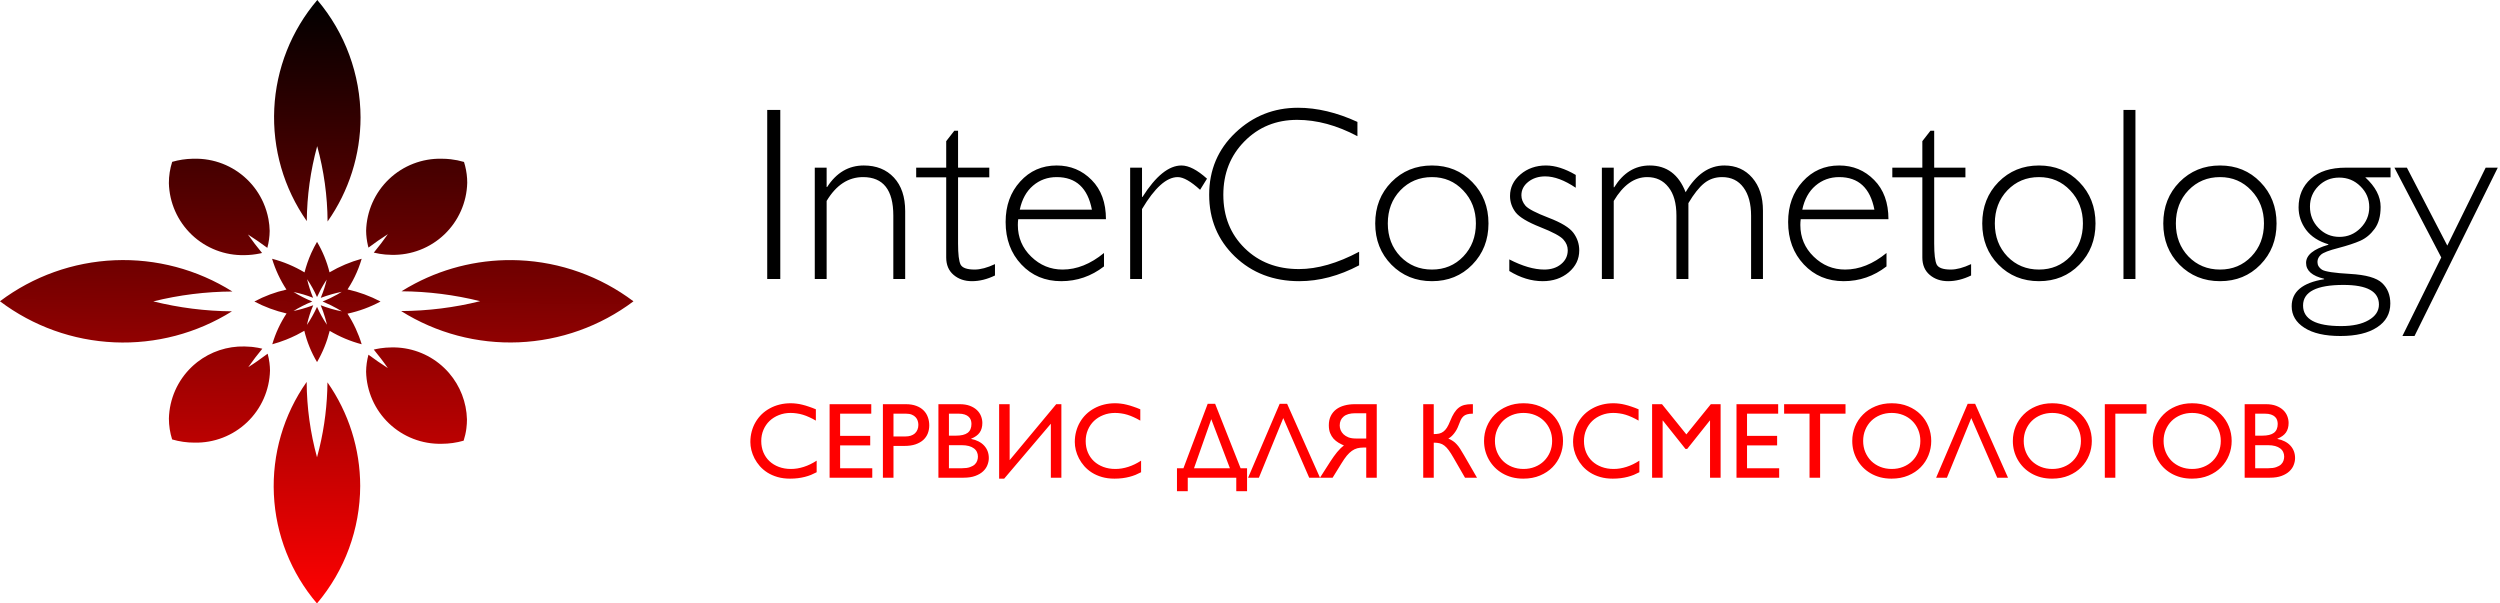 <svg width="232" height="56" viewBox="0 0 232 56" fill="none" xmlns="http://www.w3.org/2000/svg">
    <path d="M72.411 10.202V25.891H71.198V10.202H72.411ZM76.712 15.559V17.356H76.757C77.618 16.023 78.752 15.357 80.16 15.357C81.328 15.357 82.26 15.731 82.956 16.48C83.652 17.229 84.001 18.266 84.001 19.591V25.891H82.9V20.006C82.9 17.625 81.964 16.435 80.092 16.435C78.722 16.435 77.595 17.172 76.712 18.647V25.891H75.611V15.559H76.712ZM88.908 12.134V15.559H91.806V16.457H88.908V22.601C88.908 23.589 88.987 24.24 89.144 24.555C89.309 24.862 89.743 25.015 90.447 25.015C90.986 25.015 91.615 24.847 92.334 24.51V25.565C91.607 25.917 90.896 26.093 90.2 26.093C89.518 26.093 88.949 25.899 88.493 25.509C88.036 25.12 87.808 24.581 87.808 23.892V16.457H85.022V15.559H87.808V13.1L88.56 12.134H88.908ZM102.632 20.343H94.49C94.467 20.523 94.456 20.703 94.456 20.882C94.456 22.035 94.868 23.012 95.691 23.813C96.515 24.615 97.488 25.015 98.611 25.015C99.921 25.015 101.202 24.502 102.452 23.477V24.723C101.269 25.637 99.944 26.093 98.477 26.093C96.987 26.093 95.755 25.577 94.782 24.543C93.808 23.51 93.322 22.196 93.322 20.602C93.322 19.089 93.771 17.839 94.669 16.851C95.568 15.855 96.698 15.357 98.061 15.357C99.341 15.357 100.423 15.806 101.307 16.705C102.19 17.596 102.632 18.808 102.632 20.343ZM94.636 19.456H101.329C100.94 17.442 99.85 16.435 98.061 16.435C97.215 16.435 96.481 16.701 95.86 17.232C95.246 17.756 94.838 18.498 94.636 19.456ZM112.009 16.581L111.369 17.614C110.508 16.828 109.816 16.435 109.292 16.435C108.258 16.435 107.154 17.423 105.979 19.4V25.891H104.878V15.559H105.979V18.277H106.023C107.259 16.33 108.464 15.357 109.64 15.357C110.313 15.357 111.103 15.765 112.009 16.581ZM125.969 11.314V12.639C124.067 11.628 122.203 11.123 120.376 11.123C118.429 11.123 116.801 11.786 115.491 13.111C114.181 14.436 113.525 16.091 113.525 18.075C113.525 20.081 114.184 21.732 115.502 23.027C116.82 24.323 118.5 24.97 120.544 24.97C122.251 24.97 124.112 24.435 126.126 23.364V24.622C124.269 25.603 122.416 26.093 120.567 26.093C118.179 26.093 116.187 25.33 114.592 23.802C113.005 22.267 112.211 20.358 112.211 18.075C112.211 15.776 113.024 13.856 114.648 12.313C116.273 10.771 118.208 10 120.455 10C122.222 10 124.06 10.438 125.969 11.314ZM132.887 15.357C134.384 15.357 135.631 15.87 136.626 16.895C137.63 17.921 138.131 19.201 138.131 20.736C138.131 22.264 137.63 23.54 136.626 24.566C135.631 25.584 134.384 26.093 132.887 26.093C131.389 26.093 130.135 25.584 129.125 24.566C128.121 23.54 127.62 22.264 127.62 20.736C127.62 19.201 128.121 17.921 129.125 16.895C130.135 15.87 131.389 15.357 132.887 15.357ZM132.887 25.015C134.047 25.015 135.017 24.611 135.795 23.802C136.574 22.986 136.963 21.964 136.963 20.736C136.963 19.516 136.57 18.494 135.784 17.67C135.006 16.847 134.04 16.435 132.887 16.435C131.719 16.435 130.742 16.843 129.956 17.659C129.177 18.475 128.788 19.501 128.788 20.736C128.788 21.964 129.177 22.986 129.956 23.802C130.742 24.611 131.719 25.015 132.887 25.015ZM146.229 16.233V17.423C145.18 16.72 144.237 16.368 143.398 16.368C142.777 16.368 142.253 16.536 141.826 16.873C141.399 17.21 141.186 17.625 141.186 18.12C141.186 18.471 141.313 18.797 141.568 19.097C141.83 19.389 142.545 19.759 143.713 20.209C144.888 20.658 145.656 21.126 146.015 21.612C146.375 22.099 146.554 22.642 146.554 23.241C146.554 24.042 146.229 24.719 145.577 25.273C144.926 25.82 144.121 26.093 143.163 26.093C142.122 26.093 141.089 25.779 140.063 25.15V24.072C141.283 24.701 142.365 25.015 143.309 25.015C143.945 25.015 144.465 24.847 144.87 24.51C145.281 24.173 145.487 23.742 145.487 23.218C145.487 22.859 145.353 22.529 145.083 22.23C144.821 21.923 144.102 21.537 142.927 21.073C141.759 20.609 140.999 20.152 140.647 19.703C140.303 19.246 140.13 18.741 140.13 18.187C140.13 17.401 140.452 16.735 141.096 16.188C141.748 15.634 142.537 15.357 143.466 15.357C144.312 15.357 145.233 15.649 146.229 16.233ZM149.755 15.559V17.378H149.8C150.638 16.031 151.735 15.357 153.09 15.357C154.67 15.357 155.782 16.184 156.426 17.839C157.399 16.184 158.597 15.357 160.02 15.357C161.09 15.357 161.955 15.739 162.614 16.502C163.273 17.266 163.602 18.281 163.602 19.546V25.891H162.501V20.029C162.501 18.913 162.266 18.037 161.794 17.401C161.322 16.757 160.66 16.435 159.806 16.435C159.17 16.435 158.616 16.626 158.144 17.008C157.672 17.39 157.186 18.004 156.684 18.85V25.891H155.572V20.006C155.572 18.861 155.325 17.981 154.831 17.367C154.344 16.746 153.689 16.435 152.866 16.435C151.668 16.435 150.631 17.172 149.755 18.647V25.891H148.654V15.559H149.755ZM175.248 20.343H167.106C167.083 20.523 167.072 20.703 167.072 20.882C167.072 22.035 167.484 23.012 168.308 23.813C169.131 24.615 170.104 25.015 171.228 25.015C172.538 25.015 173.818 24.502 175.068 23.477V24.723C173.885 25.637 172.56 26.093 171.093 26.093C169.603 26.093 168.371 25.577 167.398 24.543C166.425 23.51 165.938 22.196 165.938 20.602C165.938 19.089 166.387 17.839 167.286 16.851C168.184 15.855 169.315 15.357 170.677 15.357C171.958 15.357 173.039 15.806 173.923 16.705C174.806 17.596 175.248 18.808 175.248 20.343ZM167.252 19.456H173.945C173.556 17.442 172.467 16.435 170.677 16.435C169.831 16.435 169.097 16.701 168.476 17.232C167.862 17.756 167.454 18.498 167.252 19.456ZM179.493 12.134V15.559H182.391V16.457H179.493V22.601C179.493 23.589 179.572 24.24 179.729 24.555C179.894 24.862 180.328 25.015 181.032 25.015C181.571 25.015 182.2 24.847 182.918 24.51V25.565C182.192 25.917 181.481 26.093 180.785 26.093C180.103 26.093 179.534 25.899 179.078 25.509C178.621 25.12 178.393 24.581 178.393 23.892V16.457H175.607V15.559H178.393V13.1L179.145 12.134H179.493ZM189.219 15.357C190.716 15.357 191.963 15.87 192.958 16.895C193.962 17.921 194.463 19.201 194.463 20.736C194.463 22.264 193.962 23.54 192.958 24.566C191.963 25.584 190.716 26.093 189.219 26.093C187.721 26.093 186.467 25.584 185.457 24.566C184.453 23.54 183.952 22.264 183.952 20.736C183.952 19.201 184.453 17.921 185.457 16.895C186.467 15.87 187.721 15.357 189.219 15.357ZM189.219 25.015C190.379 25.015 191.349 24.611 192.127 23.802C192.906 22.986 193.295 21.964 193.295 20.736C193.295 19.516 192.902 18.494 192.116 17.67C191.338 16.847 190.372 16.435 189.219 16.435C188.051 16.435 187.074 16.843 186.288 17.659C185.509 18.475 185.12 19.501 185.12 20.736C185.12 21.964 185.509 22.986 186.288 23.802C187.074 24.611 188.051 25.015 189.219 25.015ZM198.169 10.202V25.891H197.058V10.202H198.169ZM206.02 15.357C207.517 15.357 208.764 15.87 209.759 16.895C210.763 17.921 211.264 19.201 211.264 20.736C211.264 22.264 210.763 23.54 209.759 24.566C208.764 25.584 207.517 26.093 206.02 26.093C204.522 26.093 203.268 25.584 202.257 24.566C201.254 23.54 200.752 22.264 200.752 20.736C200.752 19.201 201.254 17.921 202.257 16.895C203.268 15.87 204.522 15.357 206.02 15.357ZM206.02 25.015C207.18 25.015 208.15 24.611 208.928 23.802C209.707 22.986 210.096 21.964 210.096 20.736C210.096 19.516 209.703 18.494 208.917 17.67C208.138 16.847 207.173 16.435 206.02 16.435C204.852 16.435 203.875 16.843 203.088 17.659C202.31 18.475 201.92 19.501 201.92 20.736C201.92 21.964 202.31 22.986 203.088 23.802C203.875 24.611 204.852 25.015 206.02 25.015ZM221.843 15.559V16.457H219.496C220.447 17.326 220.922 18.239 220.922 19.198C220.922 20.059 220.735 20.74 220.361 21.242C219.994 21.743 219.552 22.11 219.036 22.342C218.527 22.567 217.845 22.791 216.992 23.016C216.138 23.233 215.603 23.439 215.386 23.634C215.169 23.828 215.06 24.053 215.06 24.308C215.06 24.607 215.199 24.847 215.476 25.026C215.76 25.206 216.632 25.337 218.092 25.419C219.56 25.502 220.548 25.782 221.057 26.262C221.566 26.741 221.821 27.377 221.821 28.171C221.821 29.107 221.413 29.84 220.597 30.372C219.781 30.911 218.646 31.181 217.194 31.181C215.749 31.181 214.633 30.926 213.847 30.417C213.061 29.915 212.668 29.249 212.668 28.418C212.668 27.07 213.671 26.235 215.678 25.913V25.869C214.562 25.607 214.004 25.116 214.004 24.397C214.004 23.671 214.693 23.11 216.071 22.713V22.668C215.165 22.398 214.476 21.953 214.004 21.331C213.54 20.703 213.308 20.006 213.308 19.243C213.308 18.157 213.686 17.274 214.442 16.592C215.199 15.903 216.284 15.559 217.699 15.559H221.843ZM217.104 21.983C217.86 21.983 218.508 21.713 219.047 21.174C219.593 20.628 219.867 19.976 219.867 19.22C219.867 18.464 219.593 17.82 219.047 17.288C218.508 16.75 217.853 16.48 217.082 16.48C216.318 16.48 215.674 16.742 215.15 17.266C214.626 17.79 214.364 18.427 214.364 19.175C214.364 19.954 214.63 20.616 215.161 21.163C215.693 21.71 216.34 21.983 217.104 21.983ZM217.261 30.26C218.332 30.26 219.182 30.076 219.811 29.709C220.447 29.343 220.765 28.86 220.765 28.261C220.765 27.048 219.668 26.441 217.475 26.441C214.974 26.441 213.724 27.078 213.724 28.351C213.724 29.623 214.903 30.26 217.261 30.26ZM231.793 15.559L224.067 31.181H222.944L226.549 23.892L222.203 15.559H223.359L227.11 22.791L230.67 15.559H231.793Z" fill="black"/>
    <path d="M75.786 43.823C75.62 43.911 75.447 43.992 75.268 44.067C75.089 44.139 74.899 44.2 74.697 44.253C74.498 44.305 74.283 44.345 74.052 44.375C73.824 44.404 73.579 44.419 73.315 44.419C72.889 44.419 72.501 44.368 72.153 44.267C71.805 44.166 71.494 44.03 71.22 43.857C70.95 43.685 70.714 43.484 70.512 43.257C70.314 43.029 70.149 42.789 70.019 42.539C69.889 42.285 69.791 42.028 69.726 41.767C69.664 41.507 69.633 41.258 69.633 41.02C69.633 40.675 69.676 40.346 69.76 40.034C69.845 39.718 69.965 39.428 70.122 39.165C70.278 38.898 70.467 38.657 70.688 38.442C70.913 38.227 71.163 38.045 71.44 37.895C71.717 37.742 72.018 37.625 72.343 37.544C72.669 37.462 73.012 37.422 73.374 37.422C73.549 37.422 73.727 37.433 73.906 37.456C74.085 37.475 74.269 37.509 74.458 37.558C74.65 37.604 74.848 37.662 75.053 37.734C75.262 37.802 75.481 37.885 75.712 37.983V39.033C75.501 38.909 75.296 38.803 75.097 38.715C74.902 38.624 74.708 38.55 74.516 38.491C74.327 38.432 74.137 38.39 73.945 38.364C73.756 38.335 73.562 38.32 73.364 38.32C72.973 38.32 72.612 38.387 72.28 38.52C71.948 38.65 71.66 38.831 71.416 39.062C71.175 39.293 70.986 39.568 70.849 39.887C70.712 40.206 70.644 40.555 70.644 40.932C70.644 41.313 70.711 41.663 70.844 41.982C70.978 42.298 71.165 42.57 71.406 42.797C71.65 43.025 71.941 43.203 72.28 43.33C72.618 43.457 72.993 43.52 73.403 43.52C73.793 43.52 74.191 43.455 74.594 43.325C74.998 43.195 75.395 43.003 75.786 42.749V43.823ZM80.854 37.509V38.388H77.963V40.449H80.756V41.333H77.963V43.452H80.947V44.331H76.987V37.509H80.854ZM81.933 37.509H84.067C84.438 37.509 84.76 37.562 85.034 37.666C85.307 37.767 85.532 37.907 85.708 38.086C85.887 38.261 86.018 38.47 86.103 38.711C86.191 38.948 86.235 39.202 86.235 39.472C86.235 39.739 86.189 39.99 86.098 40.224C86.007 40.455 85.867 40.657 85.678 40.83C85.49 40.999 85.25 41.134 84.96 41.235C84.674 41.333 84.332 41.382 83.935 41.382H82.915V44.331H81.933V37.509ZM82.915 38.388V40.503H84.023C84.205 40.503 84.37 40.48 84.516 40.434C84.666 40.385 84.793 40.315 84.897 40.224C85.001 40.13 85.081 40.016 85.136 39.883C85.195 39.749 85.224 39.598 85.224 39.428C85.224 39.305 85.205 39.181 85.166 39.057C85.13 38.934 85.066 38.823 84.975 38.725C84.887 38.624 84.768 38.543 84.619 38.481C84.472 38.419 84.288 38.388 84.067 38.388H82.915ZM87.085 44.331V37.509H89.062C89.43 37.509 89.746 37.56 90.009 37.661C90.273 37.762 90.49 37.894 90.659 38.056C90.831 38.219 90.958 38.406 91.04 38.618C91.121 38.826 91.162 39.038 91.162 39.253C91.162 39.607 91.079 39.904 90.913 40.141C90.747 40.376 90.483 40.566 90.122 40.713V40.732C90.376 40.781 90.603 40.857 90.805 40.962C91.01 41.066 91.183 41.194 91.323 41.347C91.466 41.5 91.575 41.675 91.65 41.87C91.725 42.065 91.762 42.278 91.762 42.509C91.762 42.718 91.72 42.931 91.635 43.149C91.554 43.364 91.421 43.559 91.235 43.735C91.049 43.911 90.807 44.054 90.507 44.165C90.211 44.275 89.85 44.331 89.423 44.331H87.085ZM88.061 38.388V40.429H88.71C89.202 40.429 89.565 40.342 89.799 40.166C90.034 39.987 90.151 39.712 90.151 39.34C90.151 39.214 90.131 39.093 90.092 38.979C90.053 38.862 89.987 38.761 89.892 38.676C89.801 38.589 89.679 38.519 89.526 38.467C89.376 38.414 89.189 38.388 88.964 38.388H88.061ZM88.061 41.313V43.452H89.291C89.581 43.452 89.819 43.419 90.004 43.354C90.193 43.289 90.343 43.206 90.454 43.105C90.564 43.001 90.641 42.885 90.683 42.758C90.729 42.628 90.751 42.5 90.751 42.373C90.751 42.217 90.721 42.075 90.659 41.948C90.6 41.818 90.507 41.705 90.38 41.611C90.257 41.517 90.1 41.443 89.912 41.391C89.723 41.339 89.5 41.313 89.243 41.313H88.061ZM97.519 39.321L93.188 44.419H92.719V37.509H93.696V42.7L98.017 37.509H98.496V44.331H97.519V39.321ZM105.893 43.823C105.727 43.911 105.555 43.992 105.376 44.067C105.197 44.139 105.006 44.2 104.804 44.253C104.606 44.305 104.391 44.345 104.16 44.375C103.932 44.404 103.686 44.419 103.423 44.419C102.996 44.419 102.609 44.368 102.26 44.267C101.912 44.166 101.601 44.03 101.328 43.857C101.058 43.685 100.822 43.484 100.62 43.257C100.421 43.029 100.257 42.789 100.127 42.539C99.996 42.285 99.899 42.028 99.834 41.767C99.772 41.507 99.741 41.258 99.741 41.02C99.741 40.675 99.783 40.346 99.868 40.034C99.952 39.718 100.073 39.428 100.229 39.165C100.385 38.898 100.574 38.657 100.796 38.442C101.02 38.227 101.271 38.045 101.548 37.895C101.824 37.742 102.125 37.625 102.451 37.544C102.776 37.462 103.12 37.422 103.481 37.422C103.657 37.422 103.834 37.433 104.013 37.456C104.192 37.475 104.376 37.509 104.565 37.558C104.757 37.604 104.956 37.662 105.161 37.734C105.369 37.802 105.589 37.885 105.82 37.983V39.033C105.608 38.909 105.403 38.803 105.205 38.715C105.01 38.624 104.816 38.55 104.624 38.491C104.435 38.432 104.245 38.39 104.052 38.364C103.864 38.335 103.67 38.32 103.471 38.32C103.081 38.32 102.719 38.387 102.387 38.52C102.055 38.65 101.767 38.831 101.523 39.062C101.282 39.293 101.094 39.568 100.957 39.887C100.82 40.206 100.752 40.555 100.752 40.932C100.752 41.313 100.818 41.663 100.952 41.982C101.085 42.298 101.273 42.57 101.513 42.797C101.758 43.025 102.049 43.203 102.387 43.33C102.726 43.457 103.1 43.52 103.51 43.52C103.901 43.52 104.298 43.455 104.702 43.325C105.106 43.195 105.503 43.003 105.893 42.749V43.823ZM115.727 43.452V45.581H114.726V44.331H110.224V45.581H109.223V43.452H109.824L112.075 37.47H112.763L115.127 43.452H115.727ZM112.407 38.901L110.805 43.452H114.135L112.407 38.901ZM119.443 37.47L122.495 44.331H121.494L119.087 38.798L116.826 44.331H115.825L118.755 37.47H119.443ZM123.467 42.812C123.672 42.496 123.877 42.212 124.082 41.958C124.29 41.704 124.502 41.499 124.717 41.342C124.544 41.264 124.373 41.176 124.204 41.079C124.038 40.978 123.888 40.856 123.755 40.713C123.624 40.566 123.519 40.392 123.437 40.19C123.356 39.988 123.315 39.746 123.315 39.463C123.315 39.134 123.375 38.847 123.496 38.603C123.616 38.359 123.782 38.156 123.994 37.993C124.209 37.83 124.463 37.71 124.756 37.632C125.049 37.55 125.368 37.509 125.713 37.509H127.763V44.331H126.787V41.533H126.513C126.312 41.533 126.124 41.556 125.952 41.601C125.783 41.647 125.618 41.725 125.459 41.836C125.302 41.946 125.145 42.096 124.985 42.285C124.829 42.474 124.663 42.713 124.487 43.003L123.667 44.331H122.495L123.467 42.812ZM126.787 40.693V38.349H125.766C125.288 38.349 124.928 38.452 124.687 38.657C124.446 38.859 124.326 39.134 124.326 39.482C124.326 39.622 124.354 39.765 124.409 39.912C124.468 40.055 124.557 40.185 124.677 40.302C124.798 40.416 124.951 40.511 125.136 40.586C125.325 40.657 125.552 40.693 125.815 40.693H126.787ZM132.075 37.509H133.052V40.283C133.237 40.283 133.401 40.268 133.545 40.239C133.691 40.206 133.823 40.146 133.94 40.058C134.061 39.97 134.171 39.848 134.272 39.692C134.373 39.533 134.474 39.326 134.575 39.072C134.695 38.769 134.819 38.519 134.946 38.32C135.076 38.118 135.218 37.957 135.371 37.837C135.527 37.716 135.7 37.632 135.888 37.583C136.077 37.534 136.292 37.509 136.533 37.509H136.684V38.388C136.463 38.388 136.282 38.41 136.142 38.452C136.002 38.491 135.885 38.556 135.791 38.647C135.696 38.735 135.615 38.851 135.547 38.994C135.482 39.134 135.413 39.303 135.342 39.502C135.299 39.622 135.244 39.744 135.176 39.868C135.107 39.992 135.031 40.107 134.946 40.215C134.865 40.322 134.777 40.418 134.682 40.503C134.591 40.587 134.498 40.651 134.404 40.693C134.573 40.771 134.718 40.851 134.839 40.932C134.962 41.014 135.076 41.113 135.18 41.23C135.288 41.344 135.394 41.482 135.498 41.645C135.605 41.808 135.727 42.01 135.864 42.251L137.065 44.331H135.952L134.892 42.49C134.726 42.2 134.577 41.964 134.443 41.782C134.31 41.6 134.175 41.456 134.038 41.352C133.904 41.248 133.76 41.176 133.603 41.137C133.447 41.098 133.263 41.079 133.052 41.079V44.331H132.075V37.509ZM137.719 40.922C137.719 40.45 137.806 40.003 137.978 39.58C138.154 39.157 138.401 38.785 138.72 38.467C139.039 38.144 139.424 37.89 139.873 37.705C140.325 37.516 140.828 37.422 141.382 37.422C141.945 37.422 142.453 37.516 142.905 37.705C143.358 37.89 143.742 38.143 144.057 38.462C144.376 38.781 144.621 39.152 144.79 39.575C144.962 39.998 145.049 40.447 145.049 40.922C145.049 41.382 144.964 41.823 144.795 42.246C144.629 42.666 144.388 43.037 144.072 43.359C143.756 43.681 143.369 43.938 142.91 44.13C142.454 44.323 141.938 44.419 141.362 44.419C140.991 44.419 140.643 44.376 140.317 44.292C139.992 44.204 139.694 44.082 139.424 43.925C139.157 43.769 138.917 43.584 138.706 43.369C138.494 43.151 138.315 42.913 138.169 42.656C138.022 42.395 137.91 42.119 137.832 41.826C137.757 41.533 137.719 41.232 137.719 40.922ZM138.73 40.922C138.73 41.294 138.797 41.639 138.93 41.958C139.064 42.273 139.248 42.548 139.482 42.783C139.72 43.014 140 43.195 140.322 43.325C140.648 43.455 141.001 43.52 141.382 43.52C141.762 43.52 142.116 43.455 142.441 43.325C142.767 43.195 143.047 43.014 143.281 42.783C143.519 42.548 143.704 42.273 143.838 41.958C143.971 41.639 144.038 41.294 144.038 40.922C144.038 40.545 143.971 40.198 143.838 39.883C143.704 39.563 143.519 39.288 143.281 39.057C143.047 38.826 142.767 38.645 142.441 38.515C142.116 38.385 141.762 38.32 141.382 38.32C141.001 38.32 140.648 38.385 140.322 38.515C140 38.645 139.72 38.826 139.482 39.057C139.248 39.288 139.064 39.563 138.93 39.883C138.797 40.198 138.73 40.545 138.73 40.922ZM152.134 43.823C151.968 43.911 151.795 43.992 151.616 44.067C151.437 44.139 151.247 44.2 151.045 44.253C150.846 44.305 150.631 44.345 150.4 44.375C150.172 44.404 149.927 44.419 149.663 44.419C149.236 44.419 148.849 44.368 148.501 44.267C148.152 44.166 147.842 44.03 147.568 43.857C147.298 43.685 147.062 43.484 146.86 43.257C146.662 43.029 146.497 42.789 146.367 42.539C146.237 42.285 146.139 42.028 146.074 41.767C146.012 41.507 145.981 41.258 145.981 41.02C145.981 40.675 146.024 40.346 146.108 40.034C146.193 39.718 146.313 39.428 146.469 39.165C146.626 38.898 146.815 38.657 147.036 38.442C147.26 38.227 147.511 38.045 147.788 37.895C148.065 37.742 148.366 37.625 148.691 37.544C149.017 37.462 149.36 37.422 149.721 37.422C149.897 37.422 150.075 37.433 150.254 37.456C150.433 37.475 150.617 37.509 150.805 37.558C150.997 37.604 151.196 37.662 151.401 37.734C151.609 37.802 151.829 37.885 152.06 37.983V39.033C151.849 38.909 151.644 38.803 151.445 38.715C151.25 38.624 151.056 38.55 150.864 38.491C150.675 38.432 150.485 38.39 150.293 38.364C150.104 38.335 149.91 38.32 149.712 38.32C149.321 38.32 148.96 38.387 148.628 38.52C148.296 38.65 148.008 38.831 147.763 39.062C147.523 39.293 147.334 39.568 147.197 39.887C147.06 40.206 146.992 40.555 146.992 40.932C146.992 41.313 147.059 41.663 147.192 41.982C147.326 42.298 147.513 42.57 147.754 42.797C147.998 43.025 148.289 43.203 148.628 43.33C148.966 43.457 149.341 43.52 149.751 43.52C150.141 43.52 150.538 43.455 150.942 43.325C151.346 43.195 151.743 43.003 152.134 42.749V43.823ZM159.673 37.509V44.331H158.691V39.023H158.672L156.572 41.66H156.411L154.311 39.023H154.292V44.331H153.315V37.509H154.233L156.494 40.312L158.764 37.509H159.673ZM165.014 37.509V38.388H162.124V40.449H164.917V41.333H162.124V43.452H165.107V44.331H161.147V37.509H165.014ZM171.264 37.509V38.388H168.906V44.331H167.925V38.388H165.566V37.509H171.264ZM171.889 40.922C171.889 40.45 171.976 40.003 172.148 39.58C172.324 39.157 172.571 38.785 172.89 38.467C173.209 38.144 173.594 37.89 174.043 37.705C174.495 37.516 174.998 37.422 175.552 37.422C176.115 37.422 176.622 37.516 177.075 37.705C177.527 37.89 177.912 38.143 178.227 38.462C178.546 38.781 178.79 39.152 178.96 39.575C179.132 39.998 179.219 40.447 179.219 40.922C179.219 41.382 179.134 41.823 178.965 42.246C178.799 42.666 178.558 43.037 178.242 43.359C177.926 43.681 177.539 43.938 177.08 44.13C176.624 44.323 176.108 44.419 175.532 44.419C175.161 44.419 174.813 44.376 174.487 44.292C174.162 44.204 173.864 44.082 173.594 43.925C173.327 43.769 173.087 43.584 172.876 43.369C172.664 43.151 172.485 42.913 172.339 42.656C172.192 42.395 172.08 42.119 172.002 41.826C171.927 41.533 171.889 41.232 171.889 40.922ZM172.9 40.922C172.9 41.294 172.967 41.639 173.1 41.958C173.234 42.273 173.418 42.548 173.652 42.783C173.89 43.014 174.17 43.195 174.492 43.325C174.817 43.455 175.171 43.52 175.552 43.52C175.932 43.52 176.286 43.455 176.611 43.325C176.937 43.195 177.217 43.014 177.451 42.783C177.689 42.548 177.874 42.273 178.008 41.958C178.141 41.639 178.208 41.294 178.208 40.922C178.208 40.545 178.141 40.198 178.008 39.883C177.874 39.563 177.689 39.288 177.451 39.057C177.217 38.826 176.937 38.645 176.611 38.515C176.286 38.385 175.932 38.32 175.552 38.32C175.171 38.32 174.817 38.385 174.492 38.515C174.17 38.645 173.89 38.826 173.652 39.057C173.418 39.288 173.234 39.563 173.1 39.883C172.967 40.198 172.9 40.545 172.9 40.922ZM183.291 37.47L186.343 44.331H185.342L182.934 38.798L180.674 44.331H179.673L182.602 37.47H183.291ZM186.792 40.922C186.792 40.45 186.878 40.003 187.051 39.58C187.226 39.157 187.474 38.785 187.793 38.467C188.112 38.144 188.496 37.89 188.945 37.705C189.398 37.516 189.9 37.422 190.454 37.422C191.017 37.422 191.525 37.516 191.977 37.705C192.43 37.89 192.814 38.143 193.13 38.462C193.449 38.781 193.693 39.152 193.862 39.575C194.035 39.998 194.121 40.447 194.121 40.922C194.121 41.382 194.036 41.823 193.867 42.246C193.701 42.666 193.46 43.037 193.144 43.359C192.829 43.681 192.441 43.938 191.982 44.13C191.526 44.323 191.01 44.419 190.434 44.419C190.063 44.419 189.715 44.376 189.389 44.292C189.064 44.204 188.766 44.082 188.496 43.925C188.229 43.769 187.99 43.584 187.778 43.369C187.566 43.151 187.387 42.913 187.241 42.656C187.094 42.395 186.982 42.119 186.904 41.826C186.829 41.533 186.792 41.232 186.792 40.922ZM187.802 40.922C187.802 41.294 187.869 41.639 188.003 41.958C188.136 42.273 188.32 42.548 188.554 42.783C188.792 43.014 189.072 43.195 189.394 43.325C189.72 43.455 190.073 43.52 190.454 43.52C190.835 43.52 191.188 43.455 191.513 43.325C191.839 43.195 192.119 43.014 192.353 42.783C192.591 42.548 192.776 42.273 192.91 41.958C193.043 41.639 193.11 41.294 193.11 40.922C193.11 40.545 193.043 40.198 192.91 39.883C192.776 39.563 192.591 39.288 192.353 39.057C192.119 38.826 191.839 38.645 191.513 38.515C191.188 38.385 190.835 38.32 190.454 38.32C190.073 38.32 189.72 38.385 189.394 38.515C189.072 38.645 188.792 38.826 188.554 39.057C188.32 39.288 188.136 39.563 188.003 39.883C187.869 40.198 187.802 40.545 187.802 40.922ZM199.194 37.509V38.388H196.303V44.331H195.327V37.509H199.194ZM199.77 40.922C199.77 40.45 199.857 40.003 200.029 39.58C200.205 39.157 200.452 38.785 200.771 38.467C201.09 38.144 201.474 37.89 201.924 37.705C202.376 37.516 202.879 37.422 203.432 37.422C203.996 37.422 204.503 37.516 204.956 37.705C205.408 37.89 205.792 38.143 206.108 38.462C206.427 38.781 206.671 39.152 206.841 39.575C207.013 39.998 207.099 40.447 207.099 40.922C207.099 41.382 207.015 41.823 206.845 42.246C206.679 42.666 206.439 43.037 206.123 43.359C205.807 43.681 205.42 43.938 204.961 44.13C204.505 44.323 203.989 44.419 203.413 44.419C203.042 44.419 202.693 44.376 202.368 44.292C202.042 44.204 201.745 44.082 201.474 43.925C201.207 43.769 200.968 43.584 200.757 43.369C200.545 43.151 200.366 42.913 200.219 42.656C200.073 42.395 199.961 42.119 199.883 41.826C199.808 41.533 199.77 41.232 199.77 40.922ZM200.781 40.922C200.781 41.294 200.848 41.639 200.981 41.958C201.115 42.273 201.299 42.548 201.533 42.783C201.771 43.014 202.051 43.195 202.373 43.325C202.698 43.455 203.052 43.52 203.432 43.52C203.813 43.52 204.166 43.455 204.492 43.325C204.817 43.195 205.097 43.014 205.332 42.783C205.569 42.548 205.755 42.273 205.888 41.958C206.022 41.639 206.089 41.294 206.089 40.922C206.089 40.545 206.022 40.198 205.888 39.883C205.755 39.563 205.569 39.288 205.332 39.057C205.097 38.826 204.817 38.645 204.492 38.515C204.166 38.385 203.813 38.32 203.432 38.32C203.052 38.32 202.698 38.385 202.373 38.515C202.051 38.645 201.771 38.826 201.533 39.057C201.299 39.288 201.115 39.563 200.981 39.883C200.848 40.198 200.781 40.545 200.781 40.922ZM208.305 44.331V37.509H210.283C210.651 37.509 210.967 37.56 211.23 37.661C211.494 37.762 211.71 37.894 211.88 38.056C212.052 38.219 212.179 38.406 212.26 38.618C212.342 38.826 212.383 39.038 212.383 39.253C212.383 39.607 212.3 39.904 212.134 40.141C211.968 40.376 211.704 40.566 211.343 40.713V40.732C211.596 40.781 211.824 40.857 212.026 40.962C212.231 41.066 212.404 41.194 212.544 41.347C212.687 41.5 212.796 41.675 212.871 41.87C212.946 42.065 212.983 42.278 212.983 42.509C212.983 42.718 212.941 42.931 212.856 43.149C212.775 43.364 212.641 43.559 212.456 43.735C212.27 43.911 212.028 44.054 211.728 44.165C211.432 44.275 211.071 44.331 210.644 44.331H208.305ZM209.282 38.388V40.429H209.931C210.423 40.429 210.786 40.342 211.02 40.166C211.255 39.987 211.372 39.712 211.372 39.34C211.372 39.214 211.352 39.093 211.313 38.979C211.274 38.862 211.207 38.761 211.113 38.676C211.022 38.589 210.9 38.519 210.747 38.467C210.597 38.414 210.41 38.388 210.185 38.388H209.282ZM209.282 41.313V43.452H210.512C210.802 43.452 211.04 43.419 211.225 43.354C211.414 43.289 211.564 43.206 211.675 43.105C211.785 43.001 211.862 42.885 211.904 42.758C211.95 42.628 211.972 42.5 211.972 42.373C211.972 42.217 211.941 42.075 211.88 41.948C211.821 41.818 211.728 41.705 211.601 41.611C211.478 41.517 211.321 41.443 211.133 41.391C210.944 41.339 210.721 41.313 210.464 41.313H209.282Z" fill="#FF0000"/>
    <path fill-rule="evenodd" clip-rule="evenodd" d="M25.452 10.092C25.628 6.379 27.033 2.829 29.446 0C32.027 3.048 33.449 6.911 33.459 10.905C33.455 14.359 32.387 17.729 30.4 20.555C30.385 18.192 30.061 15.841 29.435 13.562C28.814 15.829 28.489 18.168 28.47 20.518C26.336 17.473 25.275 13.806 25.452 10.092ZM15.672 16.991C15.716 18.807 16.48 20.532 17.795 21.785L17.799 21.789C19.114 23.041 20.872 23.72 22.687 23.677C23.168 23.673 23.647 23.621 24.118 23.523C24.185 23.508 24.252 23.493 24.319 23.477C23.862 22.919 23.419 22.351 23.008 21.76C23.627 22.151 24.223 22.571 24.808 23.002C24.947 22.488 25.02 21.958 25.026 21.425C25.018 21.059 24.98 20.696 24.913 20.337L24.912 20.329C24.814 19.81 24.657 19.3 24.442 18.814C24.079 17.99 23.556 17.246 22.904 16.624C22.253 16.003 21.485 15.515 20.645 15.19C19.805 14.866 18.909 14.709 18.009 14.73L17.872 14.731C17.553 14.738 17.235 14.765 16.92 14.812C16.602 14.86 16.288 14.929 15.979 15.019C15.774 15.656 15.67 16.321 15.672 16.991ZM28.26 25.278C28.415 24.672 28.62 24.082 28.873 23.512L28.904 23.444C29.06 23.102 29.232 22.768 29.421 22.444C29.944 23.325 30.334 24.278 30.58 25.273C31.515 24.723 32.518 24.3 33.564 24.013C33.397 24.584 33.183 25.138 32.924 25.672C32.8 25.928 32.666 26.179 32.52 26.424C32.434 26.571 32.345 26.713 32.252 26.856C33.317 27.094 34.347 27.472 35.313 27.981C34.35 28.5 33.317 28.879 32.248 29.109C32.818 29.989 33.261 30.945 33.564 31.948C32.52 31.674 31.523 31.254 30.596 30.702C30.343 31.718 29.948 32.695 29.421 33.601C28.883 32.698 28.485 31.718 28.241 30.696C28.01 30.831 27.776 30.958 27.539 31.077L27.491 31.101C27.184 31.254 26.871 31.393 26.552 31.52C26.132 31.686 25.704 31.829 25.267 31.948C25.563 30.934 26.01 29.971 26.593 29.09C25.554 28.851 24.55 28.478 23.606 27.981C24.544 27.477 25.545 27.104 26.583 26.873C26.004 25.988 25.555 25.026 25.249 24.013C26.308 24.29 27.321 24.716 28.26 25.278ZM28.498 25.908C28.637 26.498 28.824 27.077 29.058 27.637C28.469 27.405 27.861 27.225 27.241 27.097C27.797 27.437 28.379 27.733 28.982 27.981C28.375 28.222 27.791 28.517 27.236 28.862C27.782 28.747 28.319 28.595 28.845 28.407C28.92 28.38 28.995 28.353 29.069 28.325C28.814 28.914 28.618 29.526 28.481 30.153C28.841 29.622 29.156 29.06 29.421 28.475C29.675 29.056 29.983 29.612 30.34 30.135C30.32 30.044 30.297 29.951 30.274 29.86C30.243 29.738 30.209 29.616 30.174 29.495C30.059 29.097 29.921 28.707 29.761 28.325C30.397 28.575 31.055 28.765 31.726 28.894L31.654 28.85C31.534 28.777 31.414 28.706 31.291 28.638C31.109 28.535 30.925 28.438 30.738 28.344L30.65 28.301C30.416 28.187 30.178 28.08 29.937 27.981C30.413 27.791 30.875 27.569 31.32 27.316C31.453 27.24 31.584 27.162 31.714 27.08C31.555 27.113 31.397 27.148 31.239 27.186C31.094 27.221 30.949 27.259 30.806 27.3C30.455 27.398 30.107 27.512 29.766 27.641L29.816 27.513C30.026 27.006 30.194 26.483 30.318 25.95C30.262 26.033 30.208 26.117 30.154 26.202C30.118 26.26 30.081 26.319 30.046 26.378L30.035 26.396L30.028 26.407L29.944 26.549C29.897 26.631 29.851 26.713 29.806 26.795L29.748 26.901C29.632 27.12 29.522 27.342 29.42 27.569C29.165 26.987 28.857 26.431 28.498 25.908ZM18.046 41.076H18.041C17.341 41.077 16.645 40.976 15.974 40.779C15.775 40.153 15.674 39.501 15.674 38.844C15.717 37.027 16.48 35.301 17.795 34.046C17.858 33.986 17.923 33.927 17.988 33.869C18.092 33.777 18.199 33.688 18.308 33.602C19.551 32.632 21.098 32.115 22.688 32.152C22.898 32.154 23.106 32.165 23.314 32.185L23.449 32.199L23.522 32.208C23.798 32.242 24.073 32.293 24.344 32.359C23.888 32.916 23.447 33.483 23.038 34.073C23.167 33.991 23.295 33.908 23.422 33.824L23.644 33.675L23.872 33.519C24.198 33.293 24.52 33.06 24.838 32.824C24.915 33.107 24.972 33.395 25.008 33.687C25.037 33.918 25.053 34.151 25.056 34.384C25.012 36.201 24.249 37.927 22.934 39.181C21.62 40.435 19.862 41.116 18.046 41.076ZM43.334 38.928V38.923C43.294 37.335 42.704 35.818 41.677 34.624C41.637 34.577 41.596 34.531 41.554 34.485C41.502 34.429 41.451 34.374 41.398 34.319C41.336 34.256 41.274 34.194 41.21 34.133C39.977 32.958 38.353 32.286 36.658 32.241C36.544 32.238 36.432 32.238 36.318 32.241C35.976 32.243 35.636 32.27 35.298 32.321C35.178 32.339 35.058 32.361 34.938 32.385C34.854 32.402 34.77 32.421 34.686 32.441C35.142 32.998 35.586 33.567 35.992 34.158C35.374 33.767 34.779 33.347 34.192 32.916C34.054 33.431 33.98 33.961 33.974 34.494C34.018 36.312 34.782 38.037 36.098 39.292C37.414 40.546 39.174 41.227 40.992 41.184C41.68 41.183 42.365 41.086 43.026 40.895L43.027 40.891C43.084 40.713 43.133 40.532 43.175 40.349C43.187 40.295 43.199 40.24 43.209 40.185C43.222 40.126 43.232 40.066 43.243 40.006L43.257 39.919C43.267 39.854 43.276 39.789 43.284 39.724C43.317 39.461 43.334 39.195 43.334 38.928ZM36.1 16.623C37.416 15.369 39.175 14.688 40.992 14.73C41.272 14.73 41.551 14.746 41.829 14.778C42.245 14.826 42.656 14.909 43.059 15.028C43.098 15.149 43.132 15.271 43.163 15.394C43.293 15.906 43.359 16.433 43.359 16.963C43.315 18.779 42.551 20.504 41.236 21.758C39.92 23.012 38.161 23.692 36.344 23.65C36.147 23.648 35.949 23.638 35.752 23.621C35.406 23.589 35.065 23.533 34.726 23.452L34.688 23.443C35.144 22.886 35.585 22.319 35.994 21.729C35.376 22.121 34.778 22.544 34.194 22.979L34.17 22.886L34.145 22.787C34.039 22.338 33.981 21.879 33.976 21.418C34.02 19.601 34.785 17.877 36.1 16.623ZM0 27.961C3.073 30.275 6.776 31.603 10.619 31.769C14.463 31.935 18.266 30.931 21.527 28.89C19.066 28.872 16.615 28.562 14.227 27.968C16.627 27.372 19.09 27.065 21.563 27.052C18.3 25.002 14.492 23.99 10.641 24.151C6.791 24.312 3.08 25.639 0 27.955V27.961ZM33.427 45.095C33.417 49.09 31.996 52.953 29.414 56.001C26.995 53.164 25.588 49.606 25.416 45.884C25.243 42.163 26.314 38.489 28.458 35.443C28.471 37.806 28.794 40.157 29.419 42.436C29.497 42.153 29.57 41.868 29.639 41.583C30.119 39.585 30.37 37.538 30.388 35.482C32.362 38.3 33.422 41.655 33.427 45.095ZM58.785 27.962C55.712 25.649 52.01 24.321 48.167 24.154C44.804 24.009 41.472 24.759 38.507 26.315C38.083 26.537 37.667 26.776 37.259 27.031C39.72 27.048 42.171 27.356 44.559 27.95C42.159 28.546 39.697 28.853 37.224 28.866C40.487 30.916 44.295 31.927 48.145 31.766C51.995 31.604 55.706 30.278 58.785 27.962Z" fill="url(#paint0_linear_49_74)"/>
    <defs>
        <linearGradient id="paint0_linear_49_74" x1="29.446" y1="3.61929e-08" x2="29" y2="56" gradientUnits="userSpaceOnUse">
            <stop/>
            <stop offset="1" stop-color="#FF0101"/>
        </linearGradient>
    </defs>
</svg>
